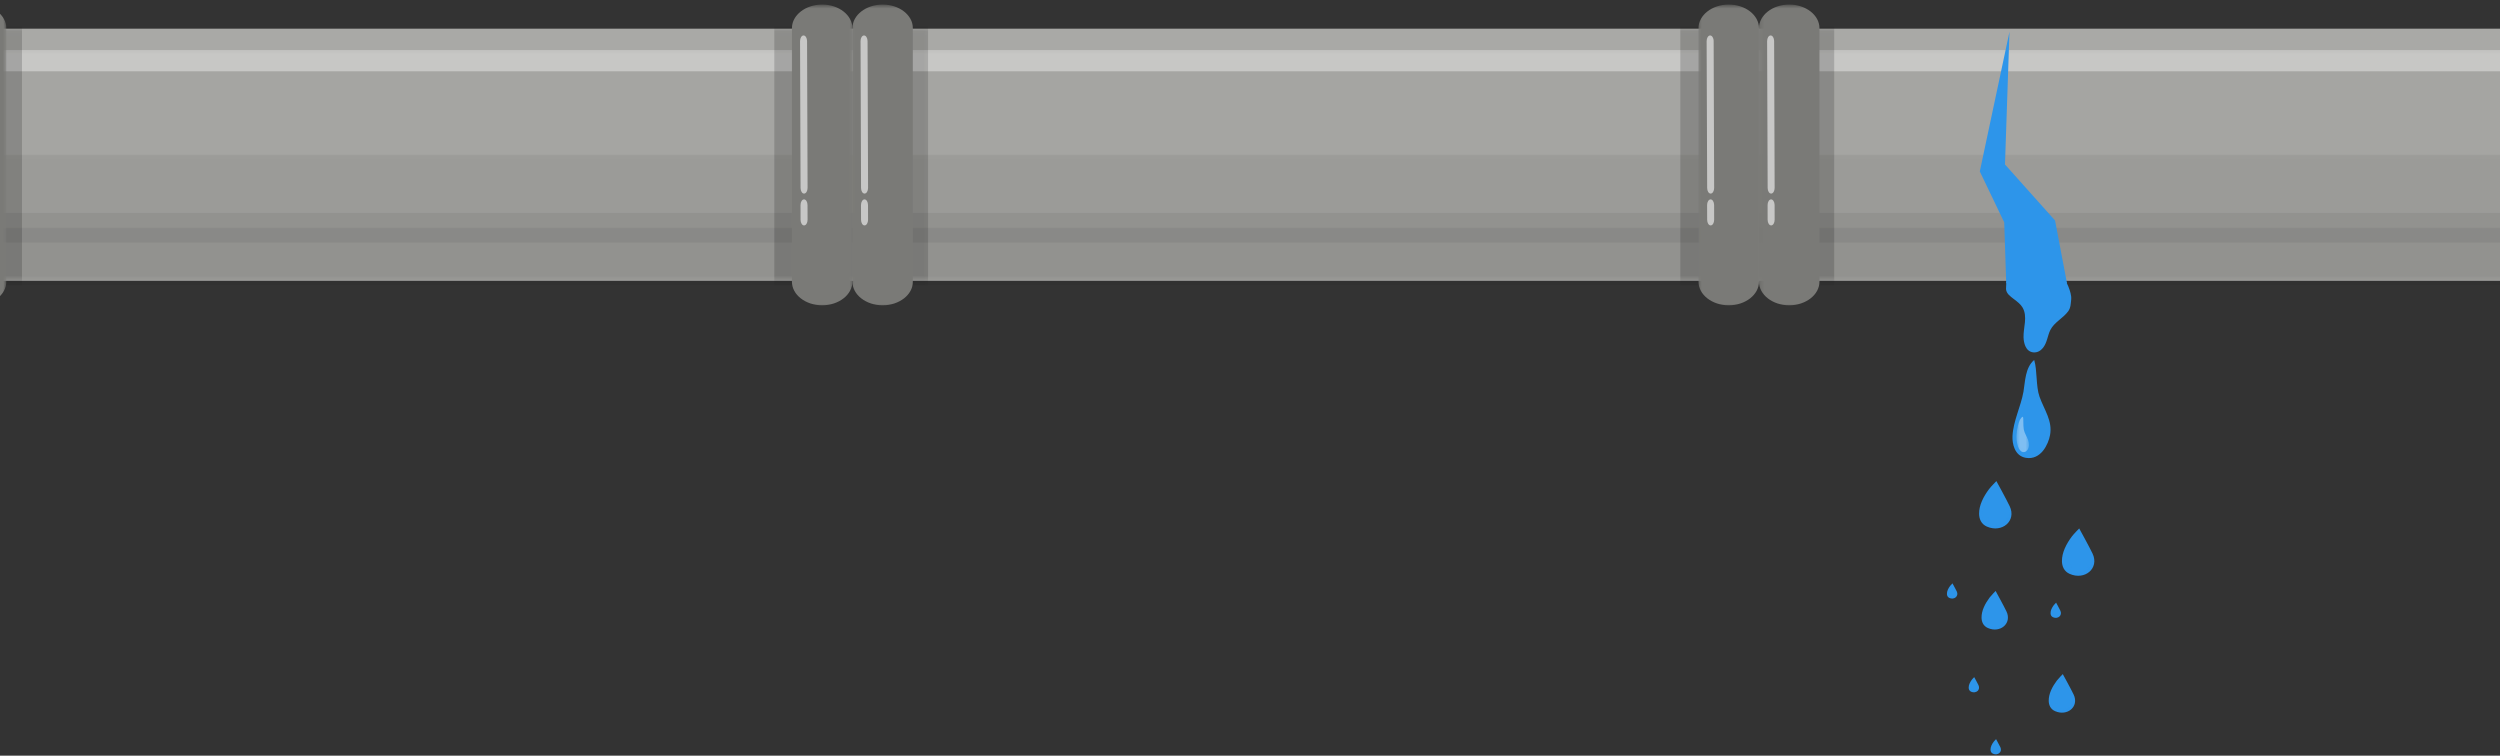 <svg xmlns="http://www.w3.org/2000/svg" width="440" height="133" viewBox="0 0 440 133" fill="none"><rect x="0" y="0" width="440" height="133" fill="#333333" stroke="none"/><mask id="mask0_4023_608" style="mask-type:luminance" maskUnits="userSpaceOnUse" x="-12" y="0" width="13" height="55"><path d="M-11.159 0.761H0.841V54.168H-11.159V0.761Z" fill="white"></path></mask><g mask="url(#mask0_4023_608)"><path fill-rule="evenodd" clip-rule="evenodd" d="M0.789 4.965C0.789 2.667 -1.596 0.802 -4.534 0.802C-7.471 0.802 -9.857 2.667 -9.857 4.965V49.573C-9.857 51.866 -7.471 53.732 -4.534 53.732C-1.596 53.732 0.789 51.866 0.789 49.573V4.965Z" fill="#7A7A77"></path></g><path fill-rule="evenodd" clip-rule="evenodd" d="M-15.003 5.046H474.466V49.431H-15.003V5.046Z" fill="#A5A5A2"></path><mask id="mask1_4023_608" style="mask-type:luminance" maskUnits="userSpaceOnUse" x="-16" y="8" width="491" height="6"><path d="M-15.003 8.288H474.466V13.502H-15.003V8.288Z" fill="white"></path></mask><g mask="url(#mask1_4023_608)"><path fill-rule="evenodd" clip-rule="evenodd" d="M-15.003 8.797H474.466V12.549H-15.003V8.797Z" fill="white" fill-opacity="0.34"></path></g><mask id="mask2_4023_608" style="mask-type:luminance" maskUnits="userSpaceOnUse" x="-16" y="5" width="491" height="9"><path d="M-15.003 5.046H474.466V13.502H-15.003V5.046Z" fill="white"></path></mask><g mask="url(#mask2_4023_608)"><path fill-rule="evenodd" clip-rule="evenodd" d="M-15.003 5.046H474.466V12.549H-15.003V5.046Z" fill="white" fill-opacity="0.05"></path></g><mask id="mask3_4023_608" style="mask-type:luminance" maskUnits="userSpaceOnUse" x="-16" y="36" width="491" height="8"><path d="M-15.003 36.441H474.466V43.74H-15.003V36.441Z" fill="white"></path></mask><g mask="url(#mask3_4023_608)"><path fill-rule="evenodd" clip-rule="evenodd" d="M-15.003 37.464H474.466V42.702H-15.003V37.464Z" fill="black" fill-opacity="0.06"></path></g><mask id="mask4_4023_608" style="mask-type:luminance" maskUnits="userSpaceOnUse" x="-16" y="39" width="491" height="11"><path d="M-15.003 39.57H474.466V49.431H-15.003V39.57Z" fill="white"></path></mask><g mask="url(#mask4_4023_608)"><path fill-rule="evenodd" clip-rule="evenodd" d="M-15.003 40.083H474.466V52.025H-15.003V40.083Z" fill="black" fill-opacity="0.06"></path></g><mask id="mask5_4023_608" style="mask-type:luminance" maskUnits="userSpaceOnUse" x="-16" y="27" width="491" height="23"><path d="M-15.003 27.057H474.466V49.431H-15.003V27.057Z" fill="white"></path></mask><g mask="url(#mask5_4023_608)"><path fill-rule="evenodd" clip-rule="evenodd" d="M-15.003 27.236H474.466V52.025H-15.003V27.236Z" fill="black" fill-opacity="0.06"></path></g><mask id="mask6_4023_608" style="mask-type:luminance" maskUnits="userSpaceOnUse" x="-16" y="5" width="22" height="45"><path d="M-15.003 5.046H5.174V49.431H-15.003V5.046Z" fill="white"></path></mask><g mask="url(#mask6_4023_608)"><path fill-rule="evenodd" clip-rule="evenodd" d="M-23.227 -11.32H3.867V65.796H-23.227V-11.32Z" fill="black" fill-opacity="0.17"></path></g><mask id="mask7_4023_608" style="mask-type:luminance" maskUnits="userSpaceOnUse" x="135" y="5" width="29" height="45"><path d="M135.841 5.046H163.841V49.431H135.841V5.046Z" fill="white"></path></mask><g mask="url(#mask7_4023_608)"><path fill-rule="evenodd" clip-rule="evenodd" d="M136.258 -11.32H163.346V65.796H136.258V-11.32Z" fill="black" fill-opacity="0.17"></path></g><mask id="mask8_4023_608" style="mask-type:luminance" maskUnits="userSpaceOnUse" x="294" y="5" width="30" height="45"><path d="M294.508 5.046H323.841V49.431H294.508V5.046Z" fill="white"></path></mask><g mask="url(#mask8_4023_608)"><path fill-rule="evenodd" clip-rule="evenodd" d="M295.737 -11.32H322.825V65.796H295.737V-11.32Z" fill="black" fill-opacity="0.17"></path></g><mask id="mask9_4023_608" style="mask-type:luminance" maskUnits="userSpaceOnUse" x="138" y="0" width="13" height="55"><path d="M138.508 0.761H150.508V54.168H138.508V0.761Z" fill="white"></path></mask><g mask="url(#mask9_4023_608)"><path fill-rule="evenodd" clip-rule="evenodd" d="M150.023 4.965C150.023 2.667 147.638 0.802 144.7 0.802C141.763 0.802 139.377 2.667 139.377 4.965V49.573C139.377 51.866 141.763 53.732 144.7 53.732C147.638 53.732 150.023 51.866 150.023 49.573V4.965Z" fill="#7A7A77"></path></g><path fill-rule="evenodd" clip-rule="evenodd" d="M140.81 7.241C140.81 6.692 141.081 6.244 141.424 6.239C141.763 6.239 142.039 6.679 142.044 7.229L142.133 33.073C142.133 33.619 141.862 34.067 141.518 34.071C141.18 34.075 140.904 33.631 140.898 33.081L140.81 7.241Z" fill="white" fill-opacity="0.58"></path><path fill-rule="evenodd" clip-rule="evenodd" d="M140.893 36.095C140.888 35.545 141.164 35.097 141.503 35.093C141.846 35.089 142.122 35.533 142.122 36.083L142.133 38.678C142.133 39.223 141.862 39.672 141.518 39.675C141.18 39.68 140.904 39.236 140.898 38.686L140.893 36.095Z" fill="white" fill-opacity="0.58"></path><mask id="mask10_4023_608" style="mask-type:luminance" maskUnits="userSpaceOnUse" x="298" y="0" width="13" height="55"><path d="M298.508 0.761H310.508V54.168H298.508V0.761Z" fill="white"></path></mask><g mask="url(#mask10_4023_608)"><path fill-rule="evenodd" clip-rule="evenodd" d="M309.581 4.965C309.581 2.667 307.195 0.802 304.258 0.802C301.32 0.802 298.935 2.667 298.935 4.965V49.573C298.935 51.866 301.32 53.732 304.258 53.732C307.195 53.732 309.581 51.866 309.581 49.573V4.965Z" fill="#7A7A77"></path></g><path fill-rule="evenodd" clip-rule="evenodd" d="M300.367 7.241C300.367 6.692 300.643 6.244 300.982 6.239C301.32 6.239 301.602 6.679 301.602 7.229L301.69 33.073C301.695 33.619 301.419 34.067 301.081 34.071C300.737 34.075 300.461 33.631 300.461 33.081L300.367 7.241Z" fill="white" fill-opacity="0.58"></path><path fill-rule="evenodd" clip-rule="evenodd" d="M300.45 36.095C300.445 35.545 300.721 35.097 301.065 35.093C301.403 35.089 301.679 35.533 301.685 36.083L301.69 38.678C301.695 39.223 301.419 39.672 301.08 39.675C300.737 39.68 300.461 39.236 300.461 38.686L300.45 36.095Z" fill="white" fill-opacity="0.58"></path><mask id="mask11_4023_608" style="mask-type:luminance" maskUnits="userSpaceOnUse" x="-11" y="0" width="13" height="55"><path d="M-10.826 0.761H1.174V54.168H-10.826V0.761Z" fill="white"></path></mask><g mask="url(#mask11_4023_608)"><path fill-rule="evenodd" clip-rule="evenodd" d="M1.112 4.965C1.112 2.667 -1.274 0.802 -4.211 0.802C-7.149 0.802 -9.534 2.667 -9.534 4.965V49.573C-9.534 51.866 -7.149 53.732 -4.211 53.732C-1.274 53.732 1.112 51.866 1.112 49.573V4.965Z" fill="#7A7A77"></path></g><mask id="mask12_4023_608" style="mask-type:luminance" maskUnits="userSpaceOnUse" x="149" y="0" width="13" height="55"><path d="M149.174 0.761H161.174V54.168H149.174V0.761Z" fill="white"></path></mask><g mask="url(#mask12_4023_608)"><path fill-rule="evenodd" clip-rule="evenodd" d="M160.669 4.965C160.669 2.667 158.284 0.802 155.346 0.802C152.409 0.802 150.023 2.667 150.023 4.965V49.573C150.023 51.866 152.409 53.732 155.346 53.732C158.284 53.732 160.669 51.866 160.669 49.573V4.965Z" fill="#7A7A77"></path></g><path fill-rule="evenodd" clip-rule="evenodd" d="M151.456 7.241C151.45 6.692 151.726 6.244 152.07 6.239C152.409 6.239 152.685 6.679 152.69 7.229L152.779 33.073C152.779 33.619 152.508 34.067 152.164 34.071C151.825 34.075 151.549 33.631 151.544 33.081L151.456 7.241Z" fill="white" fill-opacity="0.58"></path><path fill-rule="evenodd" clip-rule="evenodd" d="M151.534 36.095C151.534 35.545 151.81 35.097 152.148 35.093C152.492 35.089 152.768 35.533 152.768 36.083L152.778 38.678C152.778 39.223 152.508 39.672 152.164 39.675C151.825 39.68 151.549 39.236 151.544 38.686L151.534 36.095Z" fill="white" fill-opacity="0.58"></path><mask id="mask13_4023_608" style="mask-type:luminance" maskUnits="userSpaceOnUse" x="309" y="0" width="13" height="55"><path d="M309.174 0.761H321.174V54.168H309.174V0.761Z" fill="white"></path></mask><g mask="url(#mask13_4023_608)"><path fill-rule="evenodd" clip-rule="evenodd" d="M320.226 4.965C320.226 2.667 317.841 0.802 314.903 0.802C311.966 0.802 309.581 2.667 309.581 4.965V49.573C309.581 51.866 311.966 53.732 314.903 53.732C317.841 53.732 320.226 51.866 320.226 49.573V4.965Z" fill="#7A7A77"></path></g><path fill-rule="evenodd" clip-rule="evenodd" d="M311.013 7.241C311.013 6.692 311.289 6.244 311.628 6.239C311.966 6.239 312.247 6.679 312.247 7.229L312.336 33.073C312.341 33.619 312.065 34.067 311.726 34.071C311.383 34.075 311.107 33.631 311.107 33.081L311.013 7.241Z" fill="white" fill-opacity="0.58"></path><path fill-rule="evenodd" clip-rule="evenodd" d="M311.096 36.095C311.091 35.545 311.367 35.097 311.706 35.093C312.049 35.089 312.325 35.533 312.331 36.083L312.336 38.678C312.341 39.223 312.065 39.672 311.726 39.675C311.383 39.68 311.107 39.236 311.101 38.686L311.096 36.095Z" fill="white" fill-opacity="0.58"></path><path fill-rule="evenodd" clip-rule="evenodd" d="M353.669 5.588L348.445 30.173L352.742 39.134L353.096 49.867L363.789 49.838L361.69 38.808L352.878 28.947L353.669 5.588Z" fill="#2D95EA"></path><path fill-rule="evenodd" clip-rule="evenodd" d="M353.122 49.545C353.143 49.5 353.044 50.604 353.06 50.877C353.122 51.687 353.789 52.135 354.497 52.681C355.055 53.109 355.617 53.532 355.95 54.09C356.924 55.711 356.081 57.671 356.143 59.377C356.174 60.228 356.44 61.833 357.815 62.013C358.56 62.11 359.164 61.715 359.544 61.251C360.31 60.31 360.351 59.108 360.857 58.086C361.529 56.726 363.117 56.001 364.002 54.787C364.471 54.139 364.456 53.369 364.534 52.653C364.654 51.394 363.445 49.17 363.445 49.17C363.445 49.17 353.393 50.042 353.122 49.545Z" fill="#2D95EA"></path><path fill-rule="evenodd" clip-rule="evenodd" d="M351.362 84.671C351.362 84.671 350.424 85.616 350.081 86.072C349.101 87.38 348.289 88.919 348.32 90.463C348.341 91.318 348.674 92.239 349.695 92.679C352.346 93.84 354.93 91.693 353.711 89.107C353.138 87.893 351.362 84.671 351.362 84.671Z" fill="#2D95EA"></path><path fill-rule="evenodd" clip-rule="evenodd" d="M349.372 89.18C348.924 89.791 348.654 90.589 348.904 91.29C348.976 91.502 349.112 91.718 349.341 91.856C349.591 91.995 349.904 91.929 350.008 91.705C350.185 91.323 349.81 90.923 349.612 90.589C349.456 90.32 349.331 89.473 349.372 89.18Z" fill="#2D95EA" fill-opacity="0.6"></path><path fill-rule="evenodd" clip-rule="evenodd" d="M353.711 89.107C354.93 91.693 352.346 93.84 349.695 92.679C349.581 92.63 349.477 92.573 349.383 92.516C349.664 92.54 349.945 92.557 350.227 92.549C351.352 92.516 352.357 92.215 353.023 91.473C353.555 90.879 353.721 90.137 353.721 89.433C353.721 89.319 353.721 89.213 353.711 89.107Z" fill="#2D95EA" fill-opacity="0.06"></path><path fill-rule="evenodd" clip-rule="evenodd" d="M365.94 93.005C365.94 93.005 365.003 93.95 364.659 94.402C363.685 95.713 362.872 97.249 362.904 98.797C362.925 99.652 363.258 100.568 364.273 101.008C366.93 102.173 369.508 100.027 368.294 97.436C367.721 96.227 365.94 93.005 365.94 93.005Z" fill="#2D95EA"></path><path fill-rule="evenodd" clip-rule="evenodd" d="M363.956 97.513C363.508 98.124 363.237 98.923 363.487 99.619C363.56 99.831 363.695 100.051 363.925 100.19C364.175 100.328 364.487 100.263 364.591 100.035C364.768 99.652 364.393 99.257 364.195 98.923C364.039 98.654 363.914 97.807 363.956 97.513Z" fill="#2D95EA" fill-opacity="0.6"></path><path fill-rule="evenodd" clip-rule="evenodd" d="M368.294 97.436C369.508 100.027 366.93 102.173 364.273 101.008C364.159 100.96 364.055 100.902 363.961 100.845C364.242 100.87 364.523 100.886 364.805 100.878C365.93 100.845 366.94 100.544 367.607 99.807C368.138 99.212 368.305 98.471 368.305 97.762C368.305 97.648 368.305 97.542 368.294 97.436Z" fill="#2D95EA" fill-opacity="0.06"></path><path fill-rule="evenodd" clip-rule="evenodd" d="M361.872 106.063C361.872 106.063 361.57 106.369 361.461 106.515C361.148 106.935 360.888 107.428 360.898 107.925C360.903 108.201 361.008 108.495 361.336 108.637C362.19 109.012 363.018 108.32 362.627 107.489C362.445 107.102 361.872 106.063 361.872 106.063Z" fill="#2D95EA"></path><path fill-rule="evenodd" clip-rule="evenodd" d="M361.237 107.513C361.091 107.709 361.003 107.965 361.086 108.189C361.107 108.258 361.148 108.328 361.227 108.372C361.305 108.417 361.404 108.397 361.44 108.324C361.497 108.201 361.372 108.075 361.31 107.965C361.263 107.88 361.221 107.607 361.237 107.513Z" fill="#2D95EA" fill-opacity="0.6"></path><path fill-rule="evenodd" clip-rule="evenodd" d="M362.627 107.489C363.018 108.32 362.19 109.012 361.336 108.637C361.299 108.621 361.268 108.605 361.237 108.584C361.325 108.592 361.419 108.597 361.508 108.597C361.867 108.584 362.195 108.487 362.409 108.25C362.581 108.059 362.633 107.823 362.633 107.595C362.633 107.558 362.633 107.525 362.627 107.489Z" fill="#2D95EA" fill-opacity="0.06"></path><path fill-rule="evenodd" clip-rule="evenodd" d="M347.461 119.174C347.461 119.174 347.159 119.476 347.049 119.622C346.737 120.042 346.476 120.539 346.487 121.036C346.492 121.309 346.596 121.602 346.924 121.745C347.779 122.119 348.607 121.427 348.216 120.596C348.034 120.209 347.461 119.174 347.461 119.174Z" fill="#2D95EA"></path><path fill-rule="evenodd" clip-rule="evenodd" d="M346.825 120.62C346.679 120.82 346.591 121.072 346.674 121.3C346.695 121.366 346.737 121.439 346.815 121.484C346.893 121.524 346.992 121.504 347.028 121.431C347.086 121.309 346.966 121.182 346.898 121.072C346.851 120.987 346.81 120.714 346.825 120.62Z" fill="#2D95EA" fill-opacity="0.6"></path><path fill-rule="evenodd" clip-rule="evenodd" d="M348.216 120.596C348.607 121.427 347.779 122.119 346.924 121.744C346.888 121.728 346.857 121.712 346.825 121.691C346.914 121.7 347.008 121.708 347.096 121.704C347.456 121.691 347.784 121.598 347.997 121.357C348.169 121.166 348.221 120.93 348.221 120.702C348.221 120.665 348.221 120.632 348.216 120.596Z" fill="#2D95EA" fill-opacity="0.06"></path><path fill-rule="evenodd" clip-rule="evenodd" d="M343.633 102.67C343.633 102.67 343.336 102.976 343.221 103.122C342.909 103.542 342.648 104.035 342.659 104.532C342.664 104.809 342.773 105.102 343.101 105.244C343.95 105.615 344.784 104.927 344.393 104.096C344.206 103.705 343.633 102.67 343.633 102.67Z" fill="#2D95EA"></path><path fill-rule="evenodd" clip-rule="evenodd" d="M342.997 104.12C342.852 104.316 342.768 104.572 342.846 104.796C342.872 104.866 342.914 104.935 342.987 104.98C343.065 105.024 343.169 105.004 343.201 104.931C343.258 104.809 343.138 104.678 343.076 104.572C343.023 104.487 342.982 104.214 342.997 104.12Z" fill="#2D95EA" fill-opacity="0.6"></path><path fill-rule="evenodd" clip-rule="evenodd" d="M344.393 104.096C344.784 104.927 343.95 105.615 343.101 105.244C343.065 105.228 343.029 105.208 342.997 105.191C343.091 105.2 343.18 105.204 343.268 105.2C343.633 105.191 343.956 105.094 344.169 104.857C344.341 104.666 344.393 104.426 344.393 104.202C344.393 104.165 344.393 104.128 344.393 104.096Z" fill="#2D95EA" fill-opacity="0.06"></path><path fill-rule="evenodd" clip-rule="evenodd" d="M351.31 130.086C351.31 130.086 351.008 130.388 350.898 130.534C350.581 130.954 350.32 131.451 350.331 131.948C350.336 132.22 350.445 132.518 350.773 132.656C351.627 133.031 352.456 132.343 352.065 131.508C351.877 131.121 351.31 130.086 351.31 130.086Z" fill="#2D95EA"></path><path fill-rule="evenodd" clip-rule="evenodd" d="M350.669 131.532C350.529 131.732 350.44 131.984 350.518 132.212C350.544 132.277 350.586 132.351 350.659 132.396C350.742 132.44 350.841 132.416 350.872 132.343C350.93 132.22 350.81 132.094 350.747 131.984C350.695 131.899 350.659 131.63 350.669 131.532Z" fill="#2D95EA" fill-opacity="0.6"></path><path fill-rule="evenodd" clip-rule="evenodd" d="M352.065 131.508C352.456 132.343 351.627 133.031 350.773 132.656C350.737 132.64 350.7 132.624 350.674 132.603C350.763 132.612 350.851 132.62 350.945 132.616C351.305 132.603 351.627 132.51 351.841 132.269C352.013 132.078 352.065 131.842 352.065 131.614C352.065 131.577 352.065 131.544 352.065 131.508Z" fill="#2D95EA" fill-opacity="0.06"></path><path fill-rule="evenodd" clip-rule="evenodd" d="M351.227 104.01C351.227 104.01 350.466 104.78 350.185 105.151C349.388 106.218 348.727 107.468 348.753 108.727C348.768 109.423 349.039 110.173 349.872 110.531C352.034 111.48 354.133 109.729 353.143 107.623C352.675 106.633 351.227 104.01 351.227 104.01Z" fill="#2D95EA"></path><path fill-rule="evenodd" clip-rule="evenodd" d="M349.607 107.684C349.242 108.181 349.023 108.829 349.226 109.399C349.289 109.574 349.398 109.753 349.581 109.863C349.784 109.977 350.039 109.924 350.127 109.737C350.268 109.427 349.966 109.102 349.805 108.829C349.674 108.613 349.575 107.924 349.607 107.684Z" fill="#2D95EA" fill-opacity="0.6"></path><path fill-rule="evenodd" clip-rule="evenodd" d="M353.143 107.623C354.133 109.729 352.034 111.48 349.872 110.531C349.779 110.491 349.69 110.446 349.617 110.397C349.846 110.417 350.076 110.433 350.305 110.425C351.216 110.397 352.039 110.152 352.581 109.55C353.013 109.065 353.148 108.462 353.148 107.888C353.148 107.794 353.148 107.709 353.143 107.623Z" fill="#2D95EA" fill-opacity="0.06"></path><path fill-rule="evenodd" clip-rule="evenodd" d="M363.049 118.641C363.049 118.641 362.289 119.411 362.008 119.781C361.211 120.848 360.549 122.103 360.575 123.361C360.591 124.054 360.867 124.803 361.695 125.162C363.857 126.111 365.961 124.359 364.966 122.254C364.503 121.268 363.049 118.641 363.049 118.641Z" fill="#2D95EA"></path><path fill-rule="evenodd" clip-rule="evenodd" d="M361.435 122.315C361.07 122.812 360.851 123.463 361.055 124.034C361.112 124.205 361.221 124.384 361.409 124.494C361.612 124.608 361.867 124.555 361.95 124.372C362.096 124.058 361.789 123.732 361.627 123.463C361.502 123.243 361.398 122.555 361.435 122.315Z" fill="#2D95EA" fill-opacity="0.6"></path><path fill-rule="evenodd" clip-rule="evenodd" d="M364.966 122.254C365.961 124.359 363.857 126.111 361.695 125.162C361.601 125.121 361.518 125.076 361.44 125.032C361.669 125.048 361.898 125.064 362.127 125.056C363.044 125.032 363.867 124.783 364.409 124.18C364.841 123.7 364.976 123.097 364.976 122.518C364.976 122.425 364.976 122.339 364.966 122.254Z" fill="#2D95EA" fill-opacity="0.06"></path><path fill-rule="evenodd" clip-rule="evenodd" d="M358.018 63.352C356.409 64.705 356.43 67.222 356.133 68.929C355.669 71.552 354.331 74.085 354.2 76.741C354.138 78.04 354.534 80.231 356.539 80.574C359.221 81.03 360.518 78.146 360.805 76.586C361.279 74.065 359.784 72.15 358.956 69.821C358.294 67.955 358.586 65.243 358.018 63.352Z" fill="#2D95EA"></path><mask id="mask14_4023_608" style="mask-type:luminance" maskUnits="userSpaceOnUse" x="354" y="72" width="4" height="9"><path d="M354.508 72.936H357.174V80.236H354.508V72.936Z" fill="white"></path></mask><g mask="url(#mask14_4023_608)"><mask id="mask15_4023_608" style="mask-type:luminance" maskUnits="userSpaceOnUse" x="354" y="63" width="7" height="18"><path d="M358.018 63.352C356.409 64.705 356.43 67.222 356.133 68.929C355.669 71.552 354.331 74.085 354.2 76.741C354.138 78.04 354.534 80.231 356.539 80.574C359.221 81.03 360.518 78.146 360.805 76.586C361.279 74.065 359.784 72.15 358.956 69.821C358.294 67.955 358.586 65.243 358.018 63.352Z" fill="white"></path></mask><g mask="url(#mask15_4023_608)"><path fill-rule="evenodd" clip-rule="evenodd" d="M356.044 73.397C355.93 73.152 355.482 73.926 355.445 74.008C355.305 74.342 355.216 74.68 355.133 75.026C354.888 76.069 354.794 77.185 355.07 78.231C355.169 78.631 355.331 79.128 355.716 79.425C356.122 79.734 356.591 79.523 356.825 79.197C357.2 78.684 357.138 77.999 356.95 77.454C356.726 76.835 356.32 76.252 356.19 75.608C356.049 74.912 356.164 73.666 356.044 73.397Z" fill="white" fill-opacity="0.39"></path></g></g></svg>